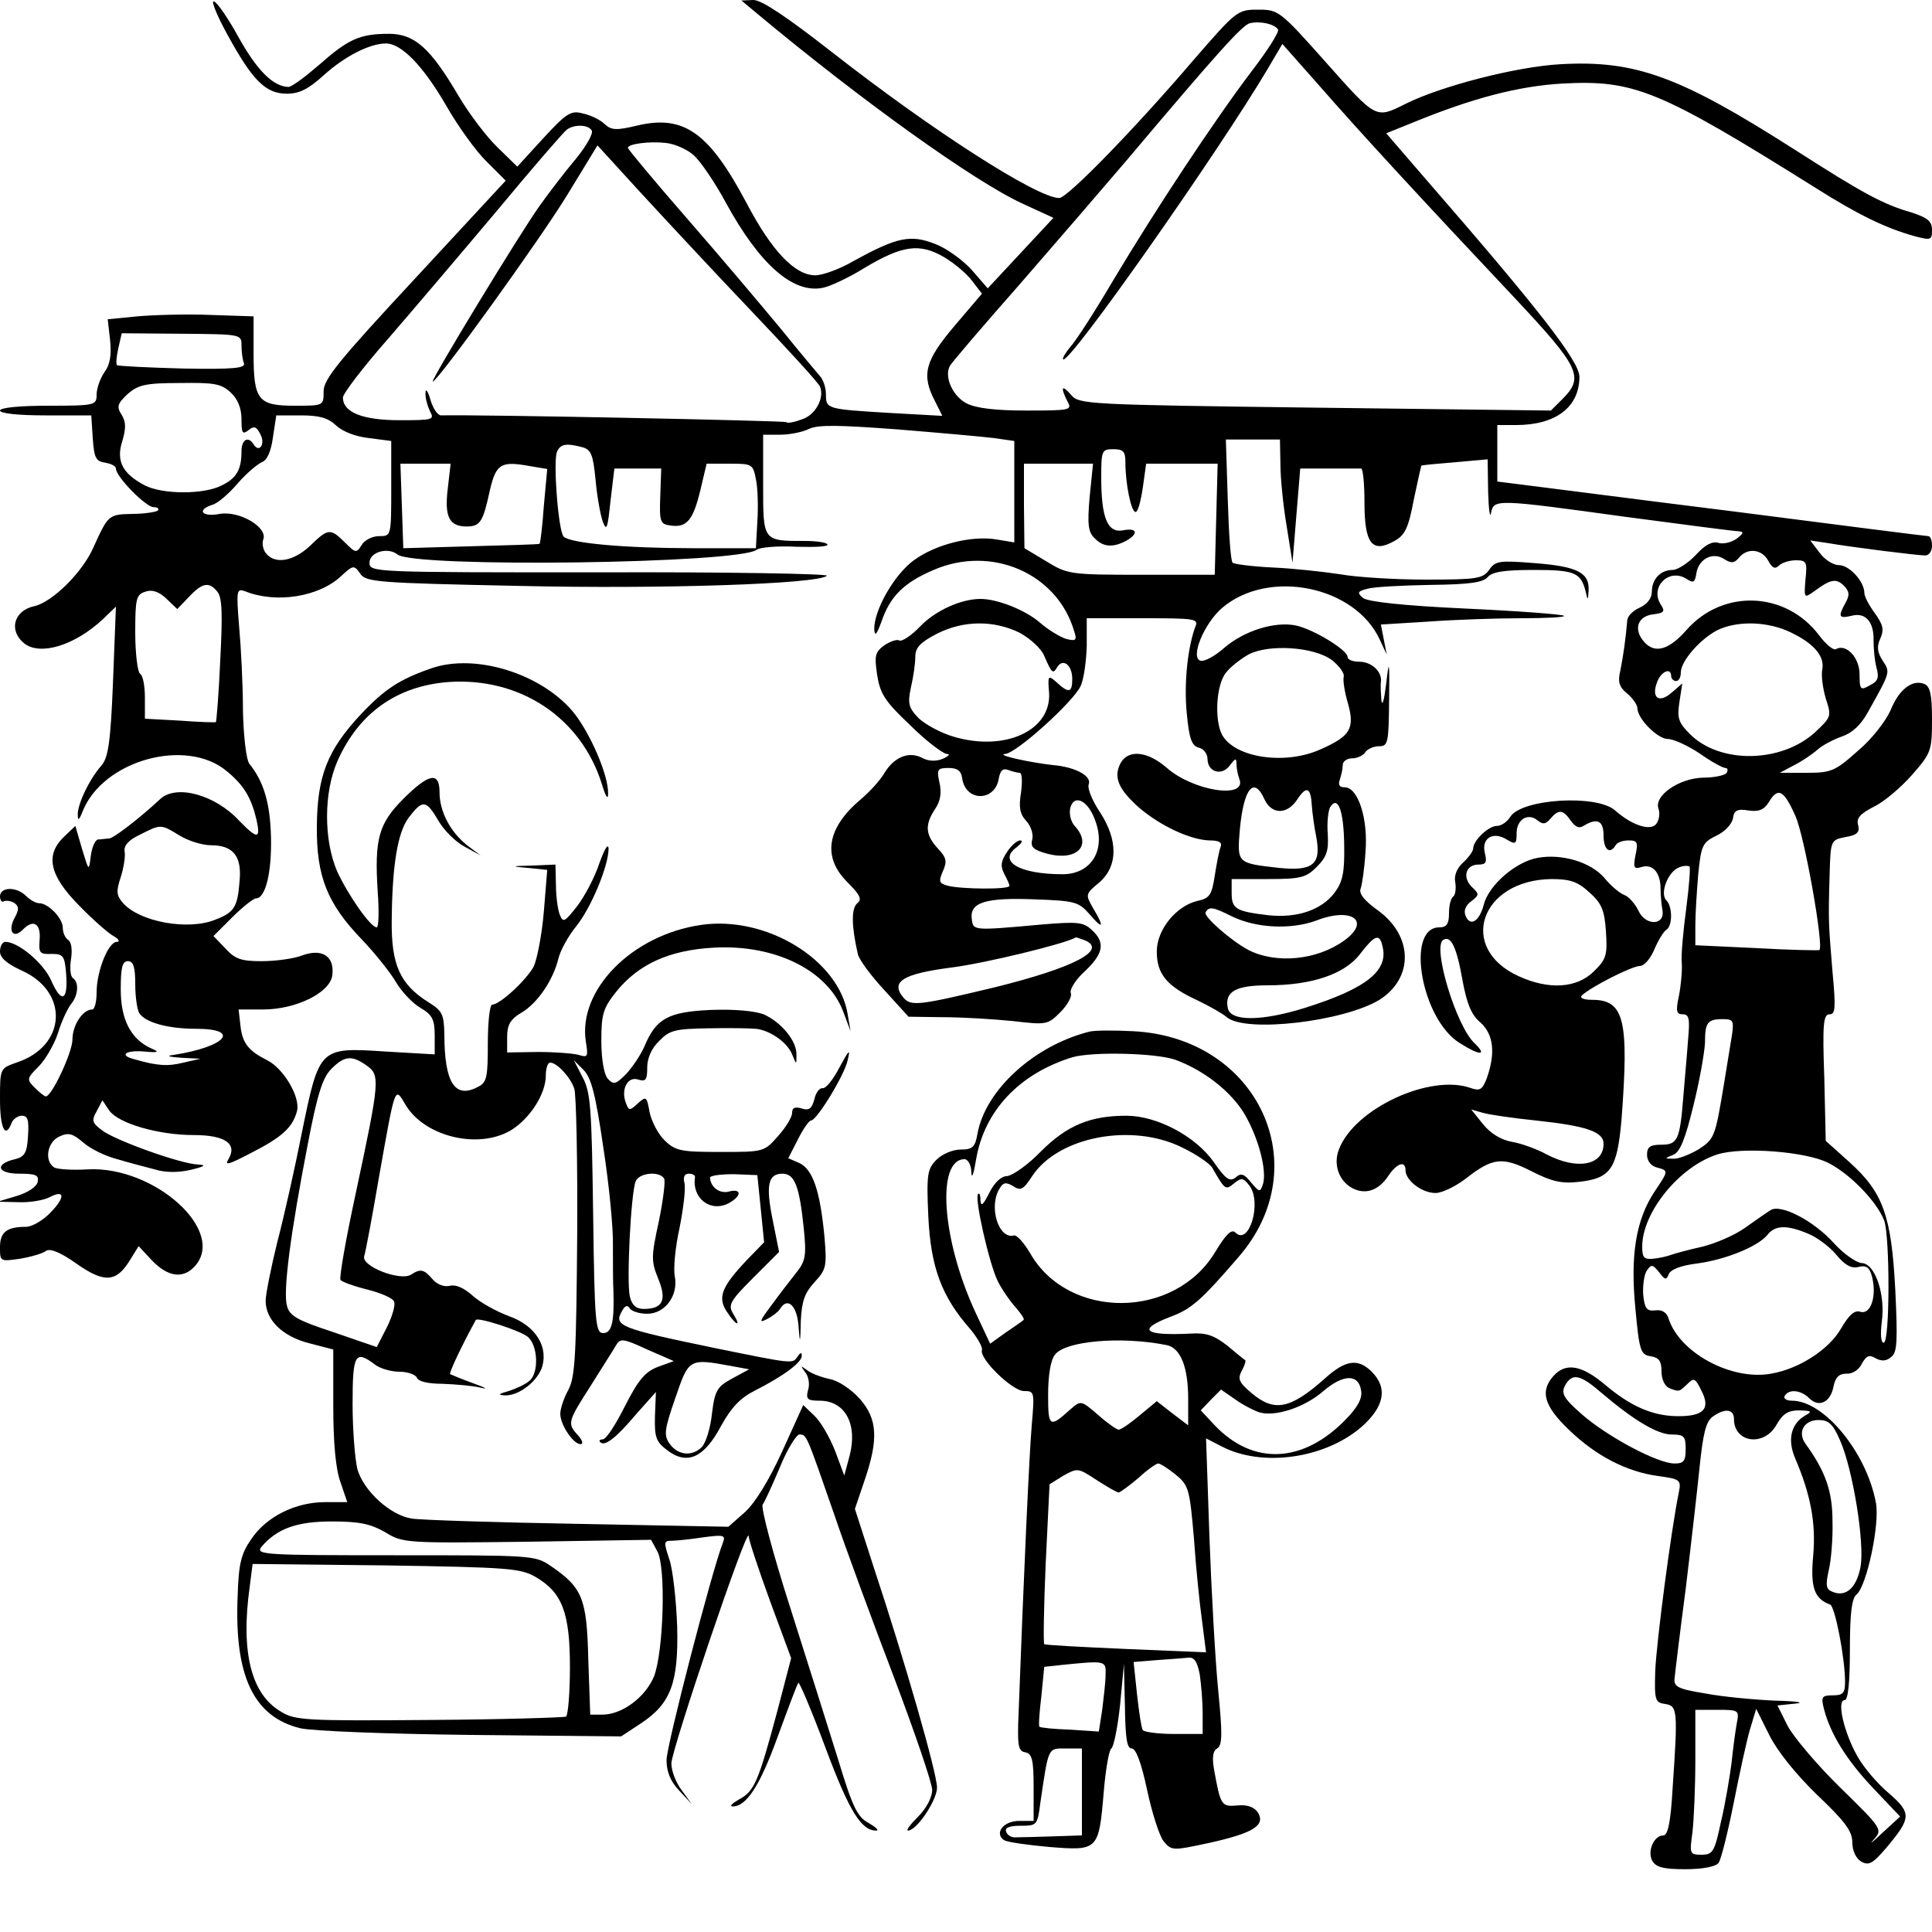 <?xml version="1.0" standalone="no"?>
<!DOCTYPE svg PUBLIC "-//W3C//DTD SVG 20010904//EN"
 "http://www.w3.org/TR/2001/REC-SVG-20010904/DTD/svg10.dtd">
<svg version="1.0" xmlns="http://www.w3.org/2000/svg"
 width="400pt" height="400pt" viewBox="0 0 400 400"
 preserveAspectRatio="xMidYMid meet">
<g transform="translate(0,400) scale(0.1,-0.1)"
fill="#000000" stroke="none">
<path d="M471 3928 c52 -95 79 -122 123 -122 26 0 45 10 76 38 44 40 96 66
129 66 32 0 77 -46 125 -129 24 -42 62 -95 84 -116 l39 -39 -188 -203 c-157
-169 -189 -208 -189 -233 0 -30 0 -30 -59 -30 -77 0 -86 11 -86 109 l0 76 -90
3 c-49 2 -118 0 -151 -3 l-61 -6 5 -44 c3 -30 0 -50 -12 -66 -9 -13 -16 -34
-16 -46 0 -22 -3 -23 -100 -23 -60 0 -100 -4 -100 -10 0 -6 38 -10 94 -10 l95
0 3 -47 c3 -41 6 -48 26 -51 12 -2 22 -7 22 -12 0 -17 62 -80 78 -80 8 0 12
-3 9 -7 -4 -3 -28 -7 -53 -7 -49 -1 -50 -2 -80 -68 -22 -52 -86 -115 -123
-123 -42 -9 -54 -50 -21 -77 33 -26 104 -5 163 50 l27 26 -6 -155 c-5 -126
-10 -158 -24 -174 -25 -28 -50 -81 -49 -102 0 -13 3 -11 10 7 42 106 215 154
299 83 35 -29 50 -54 61 -100 9 -41 2 -41 -36 -2 -50 54 -131 76 -164 44 -42
-39 -95 -80 -105 -81 -6 0 -16 -2 -23 -2 -6 -1 -13 -17 -15 -34 -4 -33 -4 -32
-18 14 l-14 48 -23 -22 c-40 -38 -31 -80 30 -142 28 -29 61 -58 72 -64 11 -6
14 -12 7 -12 -18 0 -42 -61 -42 -105 0 -19 -4 -35 -9 -35 -20 0 -41 -33 -41
-62 0 -27 -43 -118 -55 -118 -3 0 -13 8 -23 18 -17 17 -17 19 8 44 14 14 32
45 40 69 7 24 20 51 27 60 15 18 17 45 4 54 -5 3 -7 20 -4 39 3 19 1 36 -6 40
-6 4 -11 15 -11 25 0 20 -30 51 -49 51 -7 0 -19 7 -27 15 -20 20 -54 19 -54
-1 0 -8 4 -13 8 -10 4 2 14 1 21 -3 10 -7 11 -13 2 -30 -16 -28 -4 -46 16 -26
22 23 38 13 35 -21 -2 -27 0 -30 25 -29 24 0 27 -4 30 -42 4 -56 -10 -61 -31
-13 -16 36 -68 80 -95 80 -6 0 -11 -9 -11 -20 0 -13 14 -25 44 -39 100 -44 94
-157 -10 -191 -34 -12 -34 -12 -34 -76 0 -60 11 -83 24 -49 3 8 13 15 21 15
13 0 15 -9 13 -42 -2 -35 -7 -43 -27 -48 -43 -10 -37 -30 9 -30 34 0 41 -3 38
-17 -2 -10 -20 -22 -43 -29 l-40 -12 43 -1 c24 -1 52 4 64 10 32 17 34 1 3
-31 -16 -17 -39 -30 -51 -30 -40 0 -54 -11 -54 -42 0 -30 0 -30 42 -24 23 4
47 11 53 16 8 6 29 -2 63 -26 58 -41 83 -39 111 7 l18 29 28 -30 c33 -34 64
-38 88 -12 67 73 -83 208 -221 201 -31 -2 -63 0 -70 4 -21 14 -14 53 11 64 19
9 28 6 50 -13 15 -13 46 -28 70 -34 23 -7 58 -16 77 -21 22 -7 49 -7 75 -1 29
7 33 10 15 11 -35 1 -172 50 -199 71 -20 15 -22 20 -11 39 l12 23 14 -21 c19
-27 102 -51 175 -51 65 0 91 -18 72 -50 -9 -14 1 -11 45 12 67 34 88 54 97 88
7 29 -28 88 -62 105 -38 19 -51 35 -55 70 l-4 35 51 0 c68 0 139 35 143 71 5
39 -21 56 -62 41 -18 -7 -56 -12 -84 -12 -42 0 -55 4 -75 26 l-25 26 39 39
c22 22 44 39 49 39 20 0 33 55 31 129 -2 69 -15 113 -45 150 -6 8 -12 57 -13
110 0 53 -4 131 -8 175 -6 74 -5 78 12 72 64 -26 153 -12 199 31 25 23 27 24
40 5 12 -17 34 -19 326 -25 300 -7 623 4 640 21 4 4 -207 8 -470 7 -470 0
-477 0 -477 20 0 22 38 33 58 17 34 -28 709 -19 744 10 7 5 43 8 82 6 38 -1
67 0 64 5 -2 4 -23 7 -46 7 -88 0 -87 -1 -87 116 l0 104 35 0 c19 0 46 5 60
12 19 9 62 8 183 -1 86 -7 176 -15 200 -18 l42 -6 0 -105 0 -105 -36 6 c-52 9
-127 -10 -172 -43 -40 -29 -82 -102 -82 -142 1 -17 5 -12 15 15 18 53 47 81
108 107 120 52 256 -7 291 -127 6 -18 4 -21 -16 -16 -13 4 -38 19 -55 34 -30
26 -88 49 -123 49 -40 0 -93 -24 -124 -56 -19 -20 -39 -33 -44 -30 -5 3 -19
-2 -31 -10 -19 -14 -21 -21 -15 -61 6 -39 16 -55 68 -104 33 -33 68 -59 76
-60 8 0 5 -4 -8 -10 -15 -6 -30 -5 -43 2 -27 14 -57 2 -77 -30 -9 -16 -32 -41
-50 -56 -70 -59 -80 -119 -28 -171 27 -27 31 -36 21 -44 -13 -11 -12 -48 1
-105 2 -11 27 -45 55 -75 l50 -55 72 -1 c40 0 104 -4 144 -8 69 -8 72 -8 98
18 15 15 25 33 22 40 -3 7 10 28 29 45 39 37 43 60 14 86 -17 16 -30 17 -102
11 -144 -13 -143 -13 -146 11 -5 35 29 45 130 41 84 -3 91 -5 114 -31 28 -33
31 -27 7 13 -16 28 -16 29 13 53 39 34 39 88 1 146 -16 24 -26 49 -23 57 7 17
-27 36 -74 40 -46 5 -120 21 -99 23 23 1 141 108 156 140 7 14 12 52 13 84 l0
57 116 0 c107 0 116 -1 109 -17 -16 -43 -24 -117 -18 -179 5 -53 10 -68 25
-72 10 -2 18 -13 18 -23 0 -28 30 -36 46 -14 12 16 14 16 14 3 0 -9 3 -23 6
-31 16 -42 -95 -25 -150 23 -40 35 -80 39 -96 10 -15 -29 -5 -53 37 -91 45
-39 108 -68 147 -69 20 0 27 -4 23 -14 -3 -7 -8 -34 -12 -59 -6 -40 -11 -47
-35 -52 -44 -10 -85 -59 -85 -105 0 -47 21 -72 84 -101 25 -12 53 -28 61 -35
39 -33 242 -9 316 36 71 45 70 132 -3 185 -28 20 -40 35 -36 45 3 8 8 42 10
75 6 69 -15 135 -43 135 -11 0 -14 5 -10 16 3 9 6 22 6 30 0 8 9 14 20 14 10
0 23 6 27 13 4 6 17 12 28 12 19 0 20 7 21 95 1 83 0 87 -6 35 -4 -33 -8 -49
-10 -35 -1 14 -2 31 -1 38 3 21 -19 42 -45 42 -13 0 -24 4 -24 10 0 14 -70 57
-107 65 -44 9 -107 -11 -148 -46 -19 -17 -41 -29 -49 -27 -23 5 7 78 45 110
96 81 275 45 326 -67 l14 -30 -6 31 -6 31 98 6 c54 4 140 7 192 7 52 0 92 2
89 5 -2 3 -94 10 -203 15 -129 6 -203 14 -213 22 -13 11 -11 14 9 19 13 4 72
7 130 8 82 1 109 5 119 16 9 11 34 15 95 15 85 0 98 -5 108 -45 4 -19 5 -18 6
2 2 37 -22 50 -110 57 -75 6 -83 5 -96 -14 -13 -18 -25 -20 -131 -20 -64 0
-144 5 -177 11 -33 5 -95 12 -139 14 -43 2 -81 7 -84 10 -4 3 -8 62 -10 130
l-4 125 56 0 56 0 1 -52 c0 -29 6 -87 13 -128 l12 -75 8 98 8 97 59 0 c32 0
62 0 67 0 4 0 7 -32 7 -71 0 -85 16 -105 62 -79 22 12 29 27 40 85 8 38 15 70
16 71 1 1 32 4 70 7 l67 6 1 -67 c1 -37 4 -57 6 -44 6 29 9 29 278 -8 121 -16
227 -30 235 -30 11 -1 10 -4 -4 -15 -11 -8 -28 -12 -38 -9 -13 4 -28 -4 -47
-25 -16 -17 -38 -31 -48 -31 -25 0 -43 -19 -43 -45 0 -14 -10 -26 -25 -33 -14
-6 -26 -18 -26 -27 -3 -36 -8 -72 -14 -102 -6 -25 -3 -35 14 -49 12 -10 21
-24 21 -30 0 -22 42 -64 63 -64 12 0 42 -14 66 -30 24 -17 48 -30 53 -30 5 0
6 -4 3 -10 -3 -5 -25 -10 -48 -10 -51 -1 -104 -38 -93 -65 3 -10 1 -23 -5 -31
-12 -15 -50 -3 -85 28 -38 34 -194 24 -217 -13 -7 -11 -19 -19 -28 -19 -17 0
-49 -30 -49 -47 0 -5 -9 -18 -21 -29 -13 -12 -19 -27 -16 -41 2 -13 0 -26 -4
-29 -5 -3 -9 -18 -9 -35 0 -22 -5 -29 -20 -29 -71 0 -37 -192 43 -240 41 -26
57 -26 30 0 -38 35 -88 200 -65 214 16 10 28 -15 40 -84 9 -48 18 -71 37 -87
27 -24 32 -63 13 -116 -9 -23 -14 -26 -32 -20 -84 31 -242 -42 -274 -127 -12
-31 0 -65 28 -80 27 -14 54 -5 74 25 18 27 36 33 36 12 0 -21 34 -47 62 -47
14 0 42 14 63 30 55 43 75 46 136 15 41 -21 62 -26 97 -22 67 7 80 27 89 127
16 209 6 250 -61 250 -18 0 -26 4 -21 9 19 18 104 61 120 61 9 0 22 15 30 34
8 19 19 37 25 41 13 8 13 48 0 61 -14 14 3 59 26 68 9 4 19 4 22 2 2 -3 -1
-42 -7 -88 -6 -46 -11 -96 -9 -113 1 -16 -2 -47 -6 -67 -7 -32 -5 -38 8 -38
13 0 15 -9 11 -52 -2 -29 -7 -83 -10 -120 -7 -89 -12 -98 -46 -98 -23 0 -29
-5 -29 -21 0 -12 8 -23 20 -26 25 -7 25 -6 -5 -51 -38 -58 -50 -131 -39 -242
8 -88 11 -95 32 -98 17 -3 22 -10 22 -32 0 -16 7 -30 16 -34 21 -8 20 -8 38 9
13 13 16 12 29 -15 19 -37 4 -53 -52 -52 -51 1 -96 21 -149 66 -48 40 -80 45
-105 18 -29 -32 -21 -62 31 -112 57 -55 120 -87 185 -96 45 -6 48 -8 43 -33
-16 -77 -47 -315 -49 -371 -2 -61 0 -65 21 -68 25 -4 26 -13 15 -174 -4 -71
-10 -98 -19 -98 -20 0 -34 -33 -23 -53 8 -13 23 -17 68 -17 35 0 63 5 69 13 5
6 19 62 31 122 12 61 27 130 34 154 l13 43 27 -54 c17 -34 54 -80 99 -124 57
-54 73 -75 73 -98 0 -17 7 -33 18 -40 16 -9 24 -5 53 29 51 61 52 71 5 112
-23 19 -52 53 -65 76 -28 49 -44 117 -27 117 7 0 11 34 11 104 0 78 4 107 14
115 21 18 48 145 40 189 -19 104 -107 212 -174 212 -12 0 -18 5 -15 10 9 15
34 12 51 -5 20 -20 44 -8 50 24 4 20 12 27 27 27 12 -1 26 8 32 21 9 16 15 19
28 11 13 -7 23 -6 33 3 12 9 13 34 8 138 -8 154 -25 202 -95 265 l-49 44 -3
131 c-4 111 -2 131 11 131 12 0 13 13 6 88 -8 99 -9 101 -6 200 2 72 2 73 33
79 24 4 30 10 26 25 -4 14 4 23 33 38 21 10 56 40 79 66 39 45 41 49 41 114 0
53 -4 69 -16 74 -25 10 -53 -12 -70 -55 -10 -22 -38 -59 -68 -84 -47 -42 -55
-45 -106 -45 l-55 0 30 16 c16 8 38 23 48 32 10 9 33 21 50 27 21 7 39 23 54
50 47 84 47 83 31 107 -11 17 -13 29 -5 46 8 18 6 28 -11 52 -12 16 -22 35
-22 42 0 24 -31 58 -53 58 -12 0 -30 12 -40 26 l-19 25 34 -5 c52 -9 188 -26
204 -26 8 0 14 9 14 20 0 11 -3 20 -8 20 -4 0 -185 23 -402 51 -217 27 -416
53 -442 56 l-48 6 0 58 0 59 39 0 c82 0 131 37 131 100 0 32 -85 141 -318 409
l-82 95 57 23 c122 50 218 75 308 80 148 8 200 -13 524 -216 87 -55 144 -83
205 -100 34 -9 36 -8 36 13 0 18 -9 25 -42 36 -60 17 -103 41 -242 130 -238
152 -330 186 -486 177 -90 -5 -246 -45 -320 -82 -62 -31 -60 -32 -164 85 -96
108 -99 110 -141 110 -43 0 -45 -2 -132 -102 -122 -143 -263 -288 -280 -288
-45 0 -261 138 -473 304 -91 71 -143 106 -160 106 l-25 -1 30 -25 c218 -182
454 -351 553 -396 l63 -29 -68 -73 -68 -73 -33 38 c-18 20 -52 45 -76 54 -51
20 -79 14 -168 -35 -29 -17 -65 -30 -80 -30 -42 0 -90 50 -142 149 -78 147
-130 184 -227 161 -42 -10 -53 -10 -67 3 -9 9 -30 19 -45 22 -25 7 -34 1 -82
-51 l-54 -59 -41 40 c-23 22 -59 70 -81 107 -58 99 -91 128 -144 128 -60 0
-84 -11 -144 -64 -29 -25 -57 -46 -64 -46 -32 1 -65 35 -102 101 -22 40 -45
74 -52 76 -7 3 6 -29 28 -69z m2175 11 c3 -5 -22 -44 -55 -87 -78 -103 -200
-288 -286 -432 -37 -63 -77 -125 -88 -137 -11 -13 -18 -25 -16 -27 12 -12 322
430 424 602 l30 51 77 -87 c82 -94 210 -233 406 -441 133 -142 142 -162 97
-207 l-24 -24 -488 6 c-472 6 -489 7 -505 26 -20 23 -23 17 -8 -13 10 -18 7
-19 -85 -19 -65 0 -105 5 -124 15 -29 15 -47 56 -34 78 4 7 68 82 143 167 74
85 173 200 220 255 194 230 243 284 258 287 22 5 51 -2 58 -13z m-1421 -209
c4 -6 -11 -32 -32 -58 -22 -26 -55 -69 -75 -97 -41 -57 -228 -365 -222 -365
10 0 225 298 280 389 l61 100 84 -92 c46 -50 149 -161 229 -245 80 -84 147
-157 148 -163 9 -24 -10 -58 -37 -67 -16 -6 -31 -9 -33 -6 -3 3 -634 16 -715
14 -7 0 -17 15 -22 33 -5 17 -10 24 -10 14 -1 -10 4 -27 9 -38 10 -18 7 -19
-62 -19 -77 0 -118 16 -118 47 0 8 42 63 93 121 51 59 153 179 227 267 73 88
138 163 144 167 16 11 44 10 51 -2z m212 -52 c14 -13 44 -57 66 -98 70 -128
139 -188 200 -176 16 3 56 22 88 42 77 46 113 51 163 22 22 -13 48 -35 59 -50
l20 -26 -57 -67 c-61 -72 -69 -101 -40 -156 l15 -30 -108 6 c-132 8 -133 8
-133 39 0 14 -6 31 -13 38 -6 7 -43 51 -81 98 -39 47 -125 149 -193 227 -68
78 -123 144 -123 147 0 8 44 14 79 10 19 -2 45 -14 58 -26z m-937 -393 c0 -13
2 -29 5 -37 4 -10 -20 -13 -126 -11 -73 2 -134 5 -137 7 -2 3 -1 18 3 35 l7
31 124 -1 c123 -1 124 -1 124 -24z m-22 -98 c14 -13 22 -32 22 -55 0 -29 2
-32 14 -23 12 10 17 8 25 -8 11 -20 -2 -40 -14 -21 -11 18 -25 10 -25 -14 0
-38 -10 -56 -41 -71 -36 -19 -122 -19 -159 0 -46 24 -60 50 -47 91 8 27 8 40
-1 55 -11 17 -9 23 12 43 22 19 36 23 108 23 71 1 86 -1 106 -20z m218 -68
c14 -13 41 -23 68 -26 l46 -6 0 -98 c0 -99 0 -99 -25 -99 -14 0 -30 -8 -36
-18 -11 -18 -13 -17 -35 5 -30 30 -35 29 -72 -7 -34 -32 -72 -39 -91 -16 -6 7
-9 20 -6 29 10 25 -49 60 -90 53 -37 -7 -49 8 -15 19 11 3 34 23 52 44 18 21
41 40 50 44 11 4 19 22 23 51 l7 46 51 0 c38 0 56 -5 73 -21z m510 -45 c18 -5
22 -16 27 -67 3 -34 10 -73 15 -87 8 -21 10 -14 16 43 l8 67 48 0 49 0 -2 -57
c-2 -54 0 -58 21 -61 34 -5 47 11 62 73 l13 55 48 0 c46 0 48 -1 54 -32 4 -18
5 -58 3 -88 l-3 -55 -130 0 c-138 0 -254 10 -268 24 -11 11 -22 154 -14 175 7
17 19 19 53 10z m1124 -31 c0 -45 12 -103 21 -103 5 0 11 23 15 50 l7 50 74 0
74 0 -3 -115 -3 -115 -152 0 c-148 0 -153 1 -197 28 l-45 27 -1 88 0 87 71 0
72 0 -7 -69 c-5 -56 -3 -73 10 -85 18 -19 38 -20 65 -6 27 15 24 28 -6 22 -32
-6 -45 26 -45 109 0 56 1 59 25 59 21 0 25 -5 25 -27z m-1403 -55 c-7 -58 3
-78 39 -78 28 0 34 9 48 74 13 56 23 62 83 51 l36 -6 -7 -76 c-3 -42 -7 -77
-9 -79 -1 -1 -65 -3 -142 -5 l-140 -4 -3 88 -3 87 52 0 52 0 -6 -52z m2734
-149 c8 -15 14 -18 22 -10 6 6 22 11 35 11 22 0 24 -3 20 -40 -3 -38 -3 -39
17 -25 35 26 46 28 62 13 12 -12 13 -20 4 -36 -16 -29 -14 -33 12 -27 29 8 47
-12 46 -51 0 -16 2 -41 6 -56 6 -21 3 -29 -14 -37 -19 -11 -21 -9 -21 23 0 35
-28 64 -49 52 -5 -3 -21 10 -35 29 -69 91 -199 96 -274 11 -36 -41 -65 -50
-87 -26 -24 26 -15 54 17 58 24 3 26 6 16 21 -22 36 17 75 53 53 15 -10 18 -8
21 10 4 30 33 46 57 31 15 -10 22 -9 31 2 18 22 48 18 61 -6z m-3211 -64 c10
-12 11 -46 6 -142 -3 -70 -8 -128 -9 -128 -1 -1 -35 0 -74 3 l-73 4 0 44 c0
23 -4 46 -10 49 -5 3 -10 42 -10 85 0 71 2 79 21 85 14 5 28 0 43 -14 l23 -22
24 25 c28 30 42 32 59 11z m1661 -85 c22 -12 45 -33 51 -48 16 -37 18 -38 27
-23 12 19 31 4 31 -25 0 -28 -7 -30 -32 -7 -18 16 -19 15 -16 -21 5 -78 -90
-122 -195 -92 -29 8 -63 27 -76 40 -20 21 -22 30 -15 63 5 21 9 49 9 63 0 19
10 30 45 48 55 28 118 28 171 2z m1587 5 c53 -23 80 -51 75 -80 -3 -13 1 -40
7 -61 12 -37 12 -38 -22 -70 -70 -64 -197 -66 -259 -4 -24 24 -27 33 -22 66
l6 39 -22 -19 c-26 -23 -43 -11 -30 22 8 22 29 31 29 12 0 -5 5 -10 10 -10 6
0 10 8 10 18 0 23 39 68 75 87 39 19 96 19 143 0z m-940 -62 c15 -12 26 -27
24 -34 -2 -7 2 -33 9 -56 14 -51 5 -67 -56 -94 -74 -34 -179 -18 -205 30 -16
31 -12 103 8 128 9 12 31 29 47 38 42 22 136 16 173 -12z m-766 -244 c7 -50
69 -49 76 0 3 15 8 21 19 17 8 -3 19 -6 24 -6 5 0 6 -17 3 -40 -5 -31 -3 -45
11 -60 10 -11 15 -28 12 -39 -4 -15 3 -21 33 -29 60 -15 92 18 55 58 -8 9 -12
25 -9 38 9 30 39 13 53 -31 20 -59 -11 -107 -69 -107 -90 0 -135 27 -95 56 10
8 14 14 7 14 -6 0 -19 -11 -27 -24 -13 -19 -14 -29 -6 -45 6 -11 11 -22 11
-25 0 -8 -99 -7 -127 0 -19 5 -20 9 -11 30 9 20 8 28 -10 47 -26 28 -28 49 -6
82 11 16 14 34 9 55 -6 27 -4 30 19 30 18 0 26 -6 28 -21z m626 -44 c15 -32
47 -32 68 0 19 29 28 25 30 -13 1 -15 5 -44 9 -64 11 -57 -6 -72 -76 -65 -88
10 -88 9 -82 80 8 85 29 111 51 62z m1099 -34 c19 -41 59 -268 50 -278 -2 -1
-60 0 -130 4 l-127 6 0 41 c0 23 3 70 6 106 6 60 9 66 38 80 17 8 32 24 34 36
2 16 9 20 32 16 21 -3 32 1 42 17 19 32 31 26 55 -28z m-934 -60 c1 -57 -3
-76 -19 -98 -27 -37 -78 -54 -137 -48 -68 8 -77 13 -77 46 l0 29 75 0 c68 0
79 3 101 25 21 21 25 34 23 68 -2 24 1 49 5 56 16 25 28 -7 29 -78z m469 50
c10 -14 18 -17 28 -10 27 16 40 10 40 -21 0 -29 13 -40 25 -20 3 6 15 10 27
10 18 0 20 -4 14 -31 -5 -26 -3 -29 13 -24 23 7 39 -12 39 -45 0 -14 2 -34 4
-45 5 -32 -36 -32 -50 0 -7 14 -20 29 -29 32 -10 4 -28 19 -41 35 -28 33 -88
51 -138 42 -46 -8 -102 -57 -112 -97 -9 -35 -29 -47 -38 -22 -4 10 1 21 12 29
17 13 17 15 1 30 -20 20 -12 46 14 46 16 0 18 5 13 25 -7 30 18 45 47 26 17
-10 19 -8 19 14 0 29 24 43 44 26 10 -8 16 -8 26 4 17 20 26 19 42 -4z m-2880
-31 c18 -11 47 -20 65 -20 46 0 64 -23 59 -74 -4 -54 -11 -65 -50 -80 -56 -23
-156 -5 -191 34 -14 16 -15 24 -5 54 6 19 10 43 8 53 -2 12 8 24 32 35 43 22
43 22 82 -2z m2918 -117 c26 -23 32 -37 35 -82 3 -48 1 -57 -25 -82 -35 -35
-93 -39 -156 -10 -127 58 -79 199 68 201 38 0 54 -5 78 -27z m-740 -50 c51
-25 123 -28 175 -9 74 29 115 -1 57 -42 -56 -40 -140 -48 -197 -19 -36 19 -94
70 -89 78 7 13 16 11 54 -8z m-306 -49 c52 -20 -19 -57 -184 -98 -159 -38
-174 -40 -190 -21 -27 33 0 49 101 62 70 9 234 49 256 62 1 1 8 -2 17 -5z
m618 -12 c14 -51 -32 -88 -158 -128 -92 -29 -157 -29 -162 -1 -7 34 17 47 82
47 92 0 160 23 192 65 30 39 40 43 46 17z m-2582 -79 c0 -27 4 -53 8 -60 12
-20 60 -33 118 -33 94 0 62 -37 -46 -54 -17 -2 -12 -4 15 -6 l40 -2 -35 -8
c-32 -8 -54 -7 -102 7 -32 8 -19 19 20 16 30 -3 33 -1 16 6 -43 19 -64 60 -64
122 0 46 3 59 15 59 11 0 15 -12 15 -47z m3306 -105 c-3 -18 -10 -62 -16 -98
-19 -115 -20 -118 -54 -140 -19 -11 -42 -20 -52 -19 -18 0 -18 1 0 8 14 5 25
32 42 102 13 52 23 110 24 130 0 42 5 49 37 49 21 0 23 -3 19 -32z m-405 -178
c103 -11 139 -23 139 -48 0 -45 -55 -55 -118 -22 -20 11 -53 23 -72 26 -22 4
-44 17 -60 37 l-24 30 24 -7 c14 -4 63 -11 111 -16z m605 -88 c45 -23 100 -80
115 -119 12 -33 12 -253 -1 -253 -6 0 -7 18 -4 43 8 57 -14 122 -42 122 -11 1
-37 19 -57 41 -42 47 -112 83 -132 68 -8 -5 -31 -21 -52 -36 -21 -15 -60 -32
-88 -39 -27 -6 -57 -14 -65 -17 -8 -3 -25 -7 -37 -8 -19 -2 -23 2 -23 25 0 71
77 166 156 191 51 16 184 6 230 -18z m-43 -146 c18 -7 45 -27 59 -44 18 -22
32 -29 46 -25 16 4 23 -1 28 -21 10 -40 -3 -78 -24 -72 -12 4 -23 -5 -40 -34
-25 -44 -87 -84 -145 -94 -82 -15 -189 43 -212 113 -4 14 -14 20 -28 18 -18
-2 -22 4 -25 33 -1 19 2 42 8 50 9 13 12 12 25 -4 12 -16 15 -17 20 -4 4 10
26 18 58 22 60 8 126 35 146 59 16 21 41 21 84 3z m-427 -330 c67 -57 116 -86
145 -86 26 0 29 -4 29 -30 0 -25 -4 -30 -23 -30 -35 0 -138 55 -191 101 -39
34 -44 44 -36 60 15 27 31 24 76 -15z m274 -54 c0 -49 62 -58 88 -12 13 23 24
30 47 30 26 -1 28 -2 12 -11 -29 -17 -37 -50 -20 -89 32 -75 43 -134 37 -201
-6 -65 2 -89 35 -101 10 -3 31 -111 31 -160 0 -23 -4 -28 -25 -28 -23 0 -25
-3 -19 -27 13 -52 47 -107 102 -165 l56 -59 -37 -34 c-20 -19 -28 -25 -18 -14
19 21 19 22 -69 108 -48 47 -97 105 -109 128 l-21 42 38 4 c20 2 1 5 -43 6
-44 2 -109 8 -145 15 -56 9 -65 14 -63 31 1 11 11 94 23 185 11 91 24 205 29
254 7 68 13 93 27 103 25 18 44 16 44 -5z m220 -45 c26 -59 51 -212 42 -261
-8 -43 -30 -63 -57 -52 -14 5 -16 12 -9 44 5 20 9 66 8 102 0 62 -14 103 -56
161 -17 24 -3 49 27 49 21 0 30 -8 45 -43z m-214 -584 c-3 -16 -8 -53 -11 -83
-4 -30 -13 -85 -22 -122 -13 -62 -17 -68 -40 -68 -25 0 -25 2 -19 46 3 26 6
93 6 150 l0 104 46 0 c44 0 45 -1 40 -27z"/>
<path d="M895 2617 c-67 -23 -98 -43 -148 -96 -69 -74 -90 -127 -91 -231 -1
-104 21 -160 93 -235 26 -27 58 -67 70 -87 12 -21 36 -46 52 -55 24 -14 29
-24 29 -57 l0 -39 -103 6 c-136 9 -136 8 -172 -168 -14 -71 -37 -174 -51 -227
-13 -53 -24 -108 -24 -121 0 -40 35 -74 90 -88 l50 -13 0 -117 c0 -76 5 -131
15 -158 l14 -41 -46 0 c-61 0 -122 -30 -153 -77 -21 -30 -26 -51 -28 -118 -7
-165 33 -249 129 -273 25 -6 181 -12 355 -14 l310 -3 41 27 c62 41 78 84 75
201 -2 55 -9 117 -16 138 -12 36 -12 39 4 39 9 0 39 3 65 7 45 6 48 5 41 -13
-22 -56 -116 -418 -116 -448 0 -24 8 -44 26 -63 l26 -28 -21 29 c-12 16 -21
40 -21 55 0 28 158 495 160 471 0 -8 20 -68 44 -134 l44 -119 -29 -111 c-39
-145 -47 -164 -78 -181 -14 -8 -21 -14 -15 -15 29 -1 57 42 94 144 22 60 41
111 43 112 2 2 28 -59 57 -137 49 -131 74 -170 105 -169 5 1 -2 7 -17 16 -23
12 -33 33 -63 132 -20 64 -65 207 -100 317 -35 109 -60 204 -56 210 4 5 20 40
36 78 15 37 34 67 40 67 15 0 14 2 72 -165 24 -71 80 -223 124 -338 43 -114
79 -219 79 -233 0 -15 -12 -38 -29 -55 -16 -16 -26 -29 -21 -29 18 0 60 63 60
89 0 30 -67 263 -131 456 l-39 121 20 59 c29 85 27 127 -10 169 -18 20 -45 38
-63 41 -18 4 -39 12 -47 19 -13 9 -13 9 -3 -5 7 -8 10 -25 6 -37 -5 -19 -1
-22 24 -22 53 0 79 -49 62 -114 l-11 -41 -19 51 c-11 28 -30 61 -43 73 l-23
22 -44 -97 c-28 -61 -56 -106 -77 -125 l-34 -30 -311 6 c-172 3 -327 8 -345
11 -44 7 -99 57 -112 102 -5 20 -10 81 -10 135 0 103 5 113 46 82 10 -8 33
-15 51 -15 17 0 33 -6 36 -12 2 -8 23 -13 53 -13 27 -1 63 -4 79 -8 17 -4 10
0 -15 9 -25 9 -46 18 -48 19 -3 2 23 57 53 112 3 7 93 -22 108 -35 21 -18 23
-75 3 -91 -8 -7 -27 -16 -43 -21 -21 -6 -23 -8 -8 -9 28 -1 64 26 76 55 16 44
-11 89 -67 109 -27 10 -61 29 -76 43 -17 15 -34 23 -46 20 -12 -3 -26 2 -36
13 -18 21 -25 23 -45 10 -22 -14 -103 17 -97 38 3 9 17 84 31 166 34 191 32
186 55 147 40 -66 151 -92 218 -52 39 24 72 75 72 113 0 15 4 27 9 27 14 0 42
-30 50 -54 4 -12 7 -149 6 -306 -2 -244 -4 -290 -18 -317 -10 -18 -17 -40 -17
-50 0 -23 27 -63 42 -63 6 0 4 8 -5 18 -23 25 -22 28 26 103 23 37 47 74 52
83 9 16 15 15 65 -8 l55 -24 -33 -12 c-26 -10 -40 -26 -68 -81 -19 -38 -39
-69 -46 -69 -6 0 -9 -3 -5 -6 9 -9 32 8 74 58 l41 46 -2 -50 c-1 -44 2 -53 26
-71 41 -31 76 -15 111 51 21 38 40 58 70 73 59 30 97 58 97 72 0 8 -3 7 -9 -2
-10 -15 -9 -15 -171 18 -198 41 -210 46 -192 77 6 11 11 13 16 5 4 -6 20 -11
36 -11 37 0 65 38 57 78 -3 15 1 60 10 100 8 41 13 82 10 93 -3 12 0 19 9 19
8 0 13 -3 13 -7 -7 -44 32 -74 70 -54 27 15 27 31 0 24 -19 -5 -38 9 -39 29 0
4 22 7 49 7 l49 -2 7 -69 7 -70 -35 -36 c-53 -56 -62 -78 -42 -108 19 -29 31
-33 13 -4 -11 18 -7 26 41 74 l54 54 -13 65 c-15 73 -10 97 20 97 25 0 35 -25
44 -112 6 -59 4 -69 -17 -95 -12 -15 -35 -45 -51 -67 -24 -32 -25 -36 -8 -27
12 6 24 16 27 21 15 25 34 8 38 -32 3 -42 4 -42 5 8 2 40 8 57 28 79 25 27 26
33 21 94 -9 95 -24 140 -52 153 l-23 10 20 39 c11 22 23 39 27 39 12 0 70 95
76 125 6 25 3 22 -17 -15 -13 -25 -28 -44 -35 -43 -6 1 -14 -9 -17 -23 -5 -19
-11 -24 -26 -19 -14 4 -20 2 -20 -9 0 -9 -13 -30 -29 -48 -29 -33 -30 -33
-119 -33 -81 0 -93 2 -115 23 -14 13 -28 40 -32 59 -6 33 -7 34 -24 19 -17
-16 -19 -16 -25 0 -11 28 3 56 25 49 16 -5 19 -1 19 25 0 19 9 40 25 55 21 22
33 25 102 26 43 1 87 0 98 -1 29 -3 65 -28 75 -53 9 -22 9 -22 9 -1 1 29 -32
68 -68 84 -19 7 -61 11 -110 9 -88 -4 -113 -18 -137 -76 -8 -18 -25 -43 -38
-57 -22 -22 -26 -22 -38 -9 -8 10 -13 42 -13 79 0 55 4 67 31 101 46 57 110
86 202 91 127 7 236 -47 268 -133 l15 -40 -6 35 c-18 113 -169 205 -304 185
-143 -21 -255 -135 -238 -242 5 -31 4 -33 -15 -27 -11 3 -49 6 -84 6 l-64 -1
0 33 c0 24 7 36 29 49 33 19 66 67 77 112 4 17 20 46 36 66 32 39 68 127 68
162 -1 12 -8 0 -19 -30 -9 -28 -30 -68 -46 -89 -26 -33 -29 -35 -36 -18 -4 10
-8 38 -8 62 l-1 42 -47 -2 c-46 -1 -46 -2 -9 -5 l39 -4 -7 -86 c-4 -48 -14
-99 -21 -114 -15 -28 -70 -79 -86 -79 -5 0 -9 -36 -9 -80 0 -70 -2 -81 -20
-90 -48 -26 -70 8 -70 109 -1 41 -4 48 -33 66 -59 37 -77 78 -76 169 1 114 12
182 35 213 29 38 36 37 61 -5 11 -20 36 -45 55 -55 l33 -18 -28 21 c-35 28
-57 70 -57 110 0 43 -22 39 -75 -14 -51 -51 -60 -83 -53 -192 3 -41 2 -74 -2
-74 -13 0 -60 68 -82 116 -28 65 -28 164 1 229 44 99 123 155 230 163 148 10
274 -74 317 -211 8 -27 13 -34 13 -20 1 38 -38 128 -74 171 -67 78 -200 119
-290 89z m-136 -823 c28 -20 28 -29 -23 -267 -20 -93 -34 -172 -31 -177 3 -4
28 -13 56 -20 28 -7 53 -18 55 -25 3 -7 -4 -31 -15 -53 l-21 -41 -90 31 c-76
25 -91 34 -96 55 -8 30 7 147 43 333 20 105 31 139 49 157 27 27 42 29 73 7z
m490 -169 c12 -77 21 -169 20 -205 0 -36 0 -77 1 -92 2 -64 -3 -88 -21 -88
-16 0 -18 19 -21 248 -3 218 -5 251 -22 282 l-18 35 20 -20 c16 -16 25 -50 41
-160z m126 -65 c3 -5 -2 -45 -11 -89 -16 -73 -16 -82 -1 -119 18 -44 9 -62
-30 -62 -16 0 -25 8 -29 26 -7 29 2 212 12 238 7 18 49 22 59 6z m138 -388
l38 -7 -35 -19 c-31 -17 -36 -24 -42 -73 -3 -30 -13 -61 -21 -69 -20 -20 -49
-17 -66 6 -13 18 -12 29 11 95 28 82 28 83 115 67z m-716 -344 c37 -23 43 -23
295 -20 l256 4 13 -24 c18 -32 13 -207 -7 -259 -18 -43 -66 -79 -107 -79 l-25
0 -4 114 c-3 127 -12 149 -78 194 -32 22 -39 22 -323 22 -269 0 -288 1 -276
17 32 38 73 53 146 53 57 0 80 -5 110 -22z m312 -93 c55 -32 71 -74 71 -187 0
-53 -4 -99 -8 -102 -4 -2 -132 -6 -283 -7 -254 -2 -278 -1 -307 17 -62 36 -84
123 -65 259 l6 47 276 -3 c254 -4 279 -6 310 -24z"/>
<path d="M2255 1864 c-114 -29 -214 -120 -231 -210 -5 -29 -10 -34 -35 -34
-16 0 -38 -9 -50 -21 -19 -19 -21 -30 -17 -118 5 -104 27 -165 87 -233 15 -18
26 -38 24 -43 -6 -18 63 -85 87 -85 22 0 22 -2 16 -72 -5 -60 -16 -294 -28
-618 -1 -45 1 -56 15 -58 14 -3 17 -16 17 -73 l0 -69 -30 0 c-33 0 -52 -26
-31 -40 7 -4 49 -10 94 -14 100 -8 102 -7 112 112 4 48 11 89 16 92 5 4 13 44
18 90 l8 85 2 -87 c1 -66 4 -88 14 -88 9 0 20 -30 32 -86 10 -47 25 -94 34
-106 17 -20 18 -20 97 -3 89 20 115 36 98 63 -8 11 -22 16 -42 14 -33 -3 -35
0 -48 72 -5 27 -3 41 6 46 11 7 11 30 2 122 -6 62 -14 205 -18 316 l-7 204 33
-17 c83 -43 212 -25 288 40 48 42 56 81 22 115 -28 28 -54 25 -97 -14 -72 -64
-105 -70 -152 -30 -26 22 -29 29 -20 46 6 11 9 21 7 22 -2 1 -18 14 -37 30
-27 21 -43 27 -75 25 -98 -5 -113 8 -42 35 43 16 64 35 139 122 166 189 42
456 -217 469 -39 2 -80 2 -91 -1z m178 -58 c60 -22 116 -66 144 -113 29 -50
46 -116 38 -144 -6 -18 -7 -18 -25 3 -14 18 -21 20 -32 10 -12 -9 -20 -4 -45
32 -38 54 -118 96 -181 96 -75 0 -123 -20 -177 -74 -27 -28 -59 -50 -70 -51
-12 0 -26 -13 -37 -35 -12 -24 -17 -29 -18 -16 0 11 -2 17 -5 14 -8 -8 23
-145 41 -181 9 -18 26 -42 37 -54 11 -13 19 -24 16 -26 -2 -2 -19 -14 -37 -26
l-32 -23 -30 64 c-70 150 -82 318 -23 318 7 0 14 -12 14 -27 1 -16 5 -3 10 27
17 100 89 177 199 211 41 12 172 9 213 -5z m15 -182 c29 -14 57 -33 62 -42 26
-45 27 -47 45 -32 15 12 19 12 32 -5 26 -35 -1 -125 -29 -97 -8 8 -19 -2 -42
-40 -84 -140 -304 -141 -383 -3 -13 22 -28 39 -34 37 -32 -8 -53 61 -29 98 7
12 13 13 28 4 15 -10 21 -7 39 21 54 82 207 111 311 59z m-32 -409 c28 -6 44
-45 44 -111 l0 -55 -33 25 -32 25 -35 -29 c-19 -16 -39 -30 -44 -30 -4 0 -24
14 -43 31 -35 30 -35 30 -57 11 -43 -39 -46 -37 -46 30 0 39 5 72 14 83 21 29
138 39 232 20z m402 -94 c3 -16 -7 -34 -30 -58 -89 -93 -193 -98 -273 -14
l-29 31 21 22 21 21 29 -20 c15 -11 38 -23 50 -27 33 -10 94 10 133 44 41 35
73 36 78 1z m-384 -174 c27 -22 29 -29 38 -133 4 -60 12 -137 17 -172 l8 -63
-166 7 c-91 4 -168 8 -169 10 -2 1 -1 76 3 167 l8 164 29 18 c29 16 30 16 68
-9 22 -14 42 -26 46 -26 3 0 22 14 41 30 18 17 37 30 41 30 4 0 20 -10 36 -23z
m50 -414 c3 -21 6 -57 6 -80 l0 -43 -59 0 c-33 0 -62 4 -65 8 -3 5 -8 38 -12
75 l-7 66 49 4 c27 2 56 4 65 5 12 1 18 -9 23 -35z m-195 0 c0 -16 -4 -48 -7
-73 l-7 -45 -60 4 c-33 1 -61 4 -63 6 -2 2 0 30 4 63 l6 61 37 4 c90 9 91 9
90 -20z m-49 -243 l0 -90 -60 -2 c-33 -1 -67 -2 -77 -2 -9 -1 -18 5 -20 12 -3
8 7 12 30 12 34 0 35 1 41 48 17 115 15 112 52 112 l34 0 0 -90z"/>
</g>
</svg>
